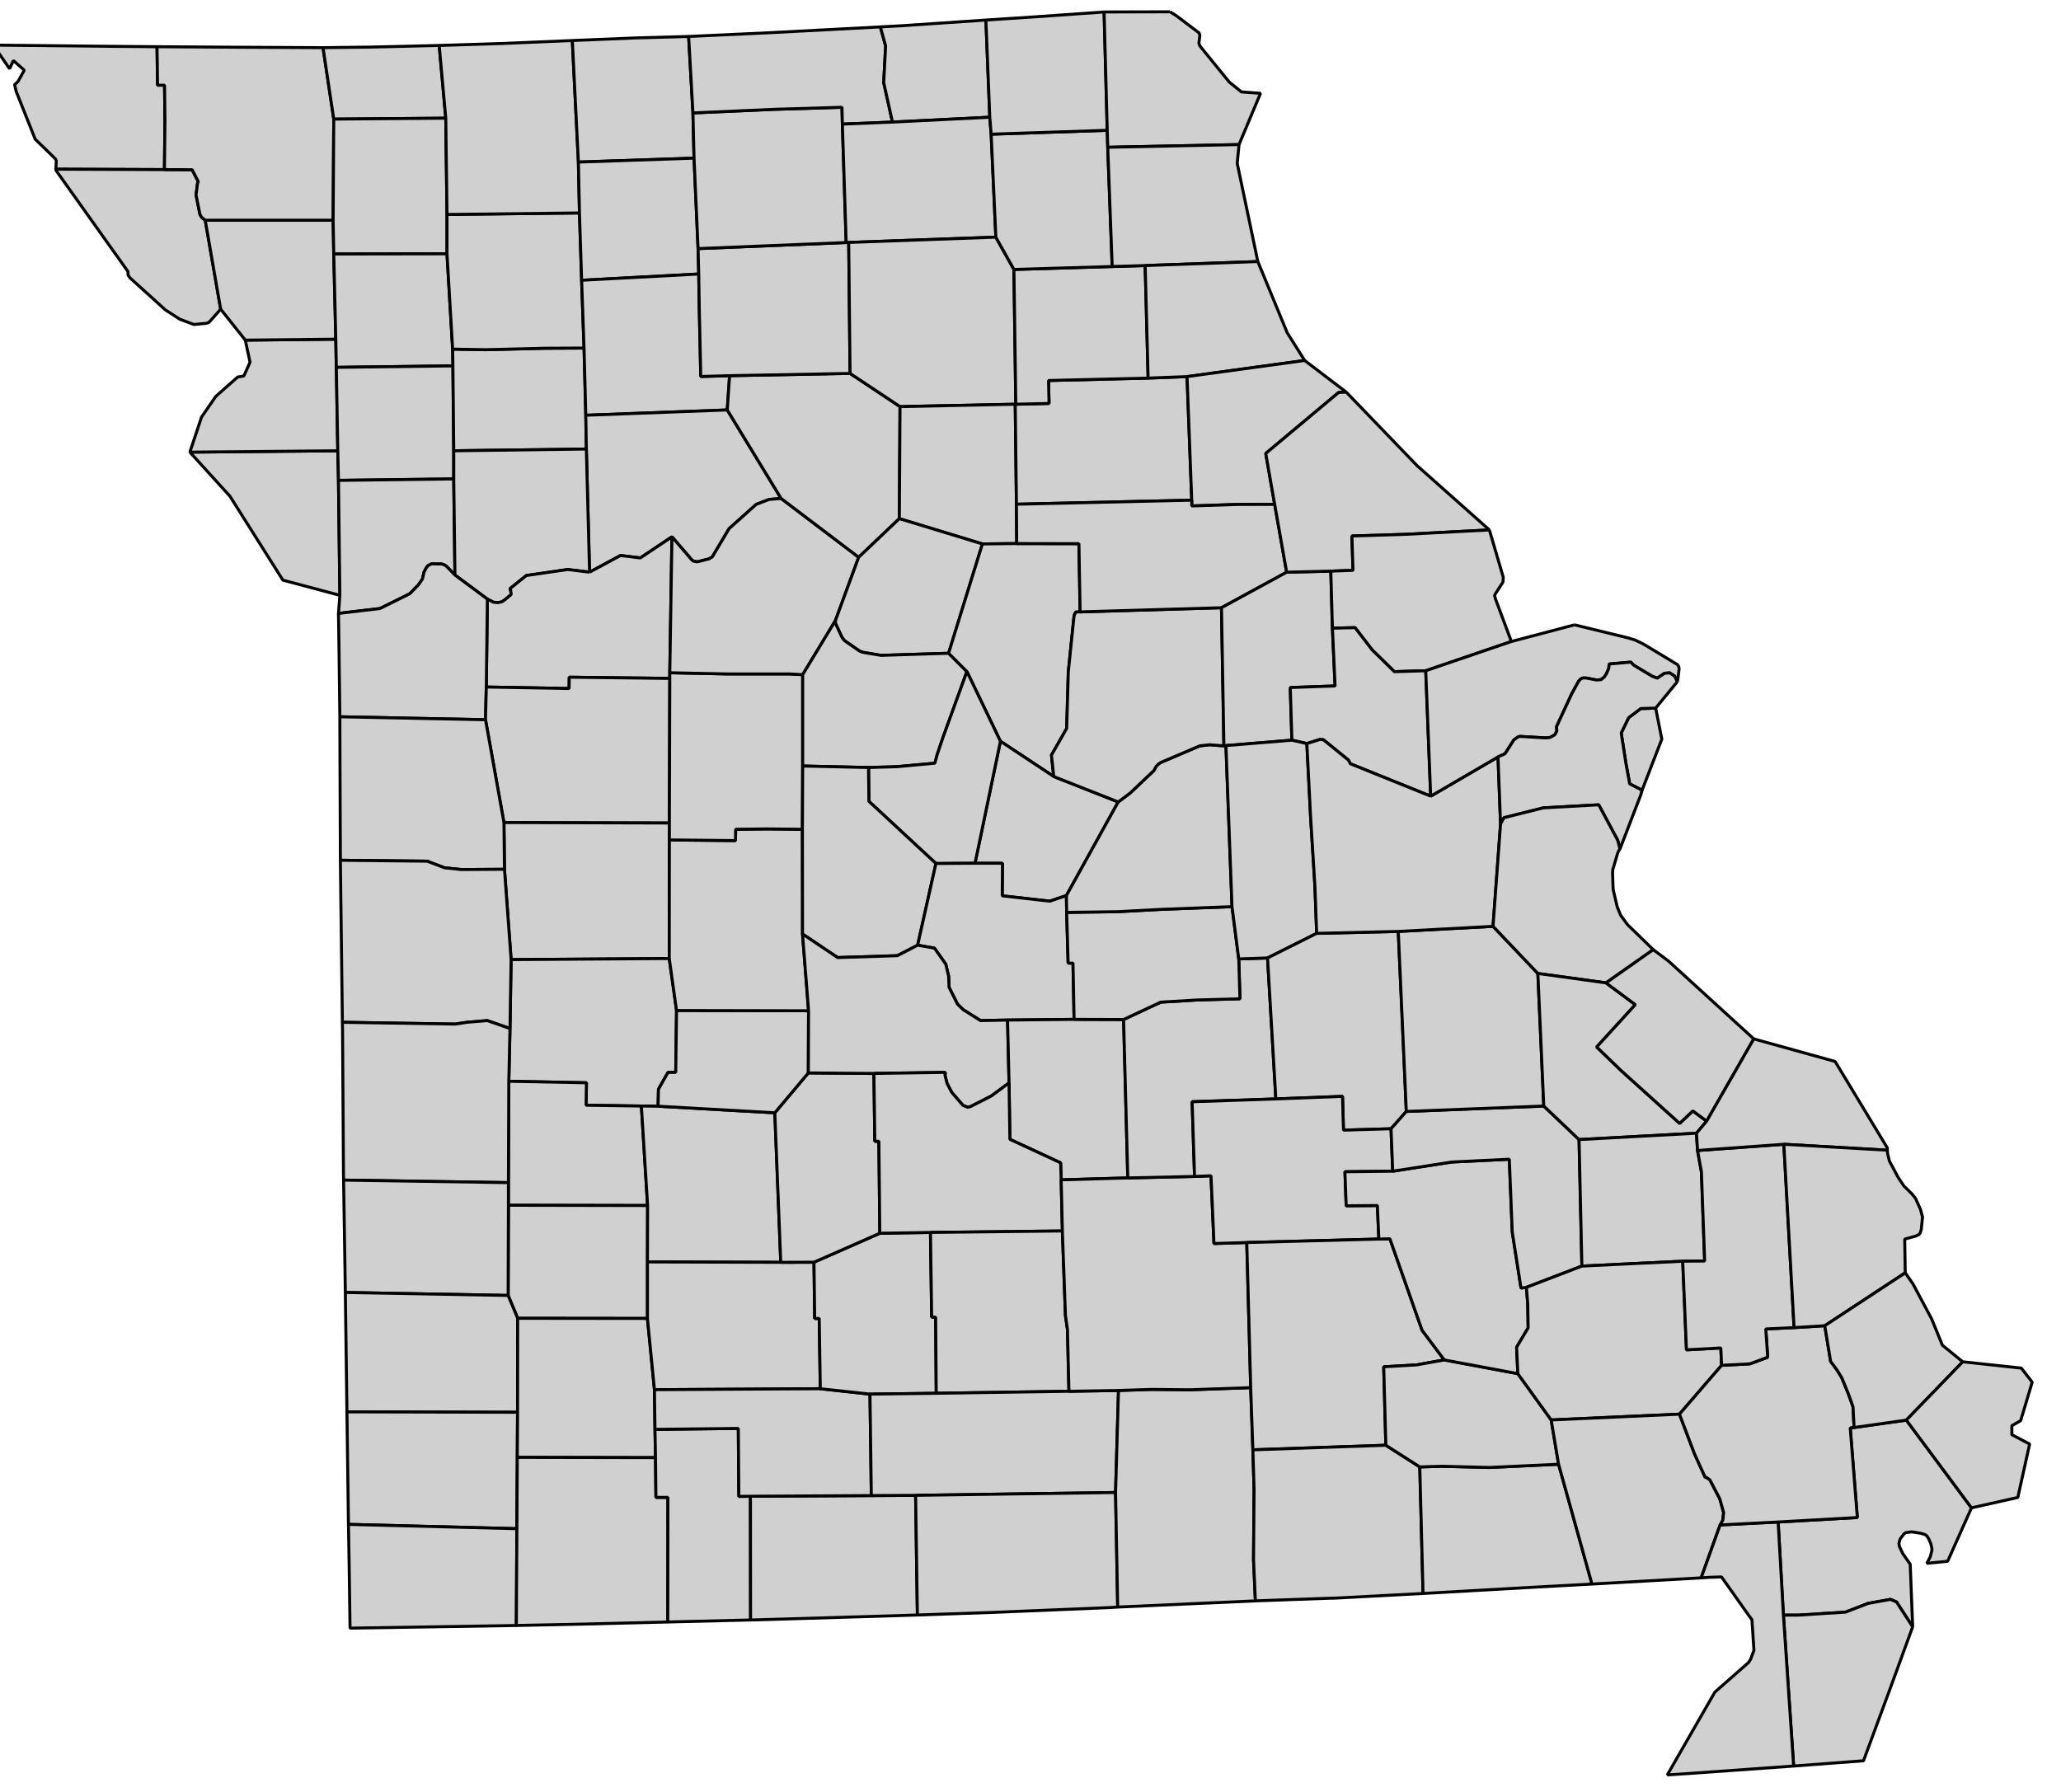 <svg version="1.1" baseProfile="full" xmlns="http://www.w3.org/2000/svg" viewBox="0 0 69 60">
  <style>
    path:hover { stroke:red;stroke-width:1 }
    g {font-size:12px;fill:#d0d0d0;fill-rule:nonzero;stroke:#000000;stroke-opacity:1;stroke-width:0.1;stroke-miterlimit:4;stroke-dasharray:none;stroke-linecap:butt;marker-start:none;stroke-linejoin:bevel;}
  </style>
  <g transform="translate(-296 -140)">
    <path d="M 358.073,187.798 L 359.822,187.55 L 362.003,190.488 L 361.205,192.277 L 360.507,192.346 L 360.608,192.156 L 360.624,192.124 L 360.637,192.075 L 360.669,191.948 L 360.678,191.913 L 360.678,191.858 L 360.674,191.836 L 360.674,191.831 L 360.642,191.691 L 360.579,191.542 L 360.573,191.529 L 360.507,191.426 L 360.493,191.417 L 360.471,191.399 L 360.444,191.381 L 360.286,191.336 L 359.998,191.291 L 359.809,191.317 L 359.745,191.357 L 359.627,191.515 L 359.61,191.538 L 359.597,191.587 L 359.583,191.646 L 359.573,191.691 L 359.583,191.732 L 359.593,191.786 L 359.597,191.795 L 359.709,192.034 L 359.723,192.048 L 359.952,192.376 L 360.034,194.472 L 359.493,193.639 L 359.289,193.553 L 358.542,193.688 L 357.784,193.98 L 356.203,194.08 L 355.707,194.08 L 355.53,190.962 L 358.181,190.812 L 357.943,187.807 L 358.073,187.798" id="29143">
      <title>New Madrid, MO</title>
    </path>
    <path d="M 360.034,194.472 L 359.298,196.491 L 358.388,198.957 L 356.049,199.133 L 355.707,194.08 L 356.203,194.08 L 357.784,193.98 L 358.542,193.688 L 359.289,193.553 L 359.493,193.639 L 360.034,194.472" id="29155">
      <title>Pemiscot, MO</title>
    </path>
    <path d="M 295.776,141.51 L 299.589,141.55 L 301.257,141.564 L 301.275,142.852 L 301.509,142.852 L 301.522,144.079 L 301.505,145.679 L 297.872,145.665 L 297.882,145.431 L 297.882,145.413 L 297.885,145.39 L 297.859,145.323 L 297.178,144.66 L 296.543,143.064 L 296.489,142.835 L 296.601,142.731 L 296.813,142.352 L 296.448,142.028 L 296.321,142.303 L 295.776,141.51" id="29005">
      <title>Atchison, MO</title>
    </path>
    <path d="M 301.505,145.679 L 302.432,145.682 L 302.64,146.084 L 302.614,146.133 L 302.564,146.53 L 302.695,147.181 L 302.753,147.279 L 302.871,147.373 L 303.388,150.352 L 303.05,150.735 L 303.042,150.744 L 302.984,150.798 L 302.911,150.825 L 302.536,150.861 L 302.491,150.865 L 302.455,150.852 L 302.266,150.78 L 302.023,150.69 L 301.541,150.38 L 300.351,149.303 L 300.288,149.212 L 300.283,149.091 L 297.872,145.701 L 297.872,145.665 L 301.505,145.679" id="29087">
      <title>Holt, MO</title>
    </path>
    <path d="M 302.357,155.139 L 307.309,155.094 L 307.332,156.085 L 307.378,159.934 L 305.471,159.425 L 303.695,156.611 L 302.357,155.139" id="29165">
      <title>Platte, MO</title>
    </path>
    <path d="M 307.242,151.357 L 307.26,152.3 L 307.309,155.094 L 302.357,155.139 L 302.748,153.963 L 302.865,153.796 L 303.204,153.301 L 303.244,153.255 L 303.956,152.625 L 304.164,152.589 L 304.371,152.128 L 304.294,151.772 L 304.213,151.389 L 307.242,151.357" id="29021">
      <title>Buchanan, MO</title>
    </path>
    <path d="M 307.153,147.373 L 307.174,148.505 L 307.242,151.357 L 304.213,151.389 L 303.388,150.352 L 302.871,147.373 L 307.153,147.373" id="29003">
      <title>Andrew, MO</title>
    </path>
    <path d="M 304.06,141.582 L 306.815,141.596 L 307.174,143.988 L 307.153,147.373 L 302.871,147.373 L 302.753,147.279 L 302.695,147.181 L 302.564,146.53 L 302.614,146.133 L 302.64,146.084 L 302.432,145.682 L 301.505,145.679 L 301.522,144.079 L 301.509,142.852 L 301.275,142.852 L 301.257,141.564 L 304.06,141.582" id="29147">
      <title>Nodaway, MO</title>
    </path>
    <path d="M 308.378,141.577 L 310.704,141.522 L 310.924,143.957 L 307.174,143.988 L 306.815,141.596 L 308.378,141.577" id="29227">
      <title>Worth, NO</title>
    </path>
    <path d="M 307.174,143.988 L 310.924,143.957 L 310.965,147.181 L 310.965,148.499 L 307.174,148.505 L 307.153,147.373 L 307.174,143.988" id="29075">
      <title>Gentry, MO</title>
    </path>
    <path d="M 310.965,148.499 L 311.154,151.69 L 311.163,152.251 L 307.26,152.3 L 307.242,151.357 L 307.174,148.505 L 310.965,148.499" id="29063">
      <title>DeKalb, MO</title>
    </path>
    <path d="M 311.163,152.251 L 311.191,155.094 L 311.191,156.036 L 307.332,156.085 L 307.309,155.094 L 307.26,152.3 L 311.163,152.251" id="29049">
      <title>Clinton, MO</title>
    </path>
    <path d="M 307.332,156.085 L 311.191,156.036 L 311.231,159.254 L 310.942,158.957 L 310.888,158.921 L 310.789,158.885 L 310.446,158.88 L 310.33,158.938 L 310.271,159.012 L 310.195,159.159 L 310.145,159.385 L 310.013,159.578 L 309.721,159.88 L 308.72,160.376 L 307.332,160.539 L 307.378,159.934 L 307.332,156.085" id="29047">
      <title>Clay, MO</title>
    </path>
    <path d="M 311.154,151.69 L 312.263,151.709 L 314.263,151.66 L 315.553,151.654 L 315.612,153.904 L 315.63,155.035 L 311.191,155.094 L 311.163,152.251 L 311.154,151.69" id="29025">
      <title>Caldwell, MO</title>
    </path>
    <path d="M 315.4,147.13 L 315.472,149.384 L 315.553,151.654 L 314.263,151.66 L 312.263,151.709 L 311.154,151.69 L 310.965,148.499 L 310.965,147.181 L 315.4,147.13" id="29061">
      <title>Daviess, MO</title>
    </path>
    <path d="M 315.161,141.357 L 315.364,145.427 L 315.4,147.13 L 310.965,147.181 L 310.924,143.957 L 310.704,141.522 L 312.813,141.456 L 315.161,141.357" id="29081">
      <title>Harrison, MO</title>
    </path>
    <path d="M 317.275,141.27 L 319.055,141.221 L 319.199,143.781 L 319.236,145.296 L 315.364,145.427 L 315.161,141.357 L 317.275,141.27" id="29129">
      <title>Mercer, MO</title>
    </path>
    <path d="M 319.236,145.296 L 319.371,148.324 L 319.393,149.175 L 315.472,149.384 L 315.4,147.13 L 315.364,145.427 L 319.236,145.296" id="29079">
      <title>Grundy, MO</title>
    </path>
    <path d="M 319.393,149.175 L 319.411,150.316 L 319.461,152.606 L 320.426,152.579 L 320.348,153.727 L 315.612,153.904 L 315.553,151.654 L 315.472,149.384 L 319.393,149.175" id="29117">
      <title>Livingston, MO</title>
    </path>
    <path d="M 315.612,153.904 L 320.348,153.727 L 322.151,156.69 L 321.741,156.725 L 321.319,156.888 L 320.411,157.699 L 319.848,158.646 L 319.74,158.713 L 319.344,158.812 L 319.209,158.789 L 319.146,158.731 L 318.496,157.974 L 317.437,158.682 L 316.774,158.6 L 315.738,159.159 L 315.63,155.035 L 315.612,153.904" id="29033">
      <title>Carroll, MO</title>
    </path>
    <path d="M 315.63,155.035 L 315.738,159.159 L 315.008,159.069 L 313.619,159.271 L 313.07,159.714 L 313.096,159.763 L 313.115,159.903 L 312.903,160.084 L 312.795,160.155 L 312.66,160.178 L 312.52,160.164 L 312.317,160.06 L 311.231,159.254 L 311.191,156.036 L 311.191,155.094 L 315.63,155.035" id="29177">
      <title>Ray, MO</title>
    </path>
    <path d="M 315.738,159.159 L 316.774,158.6 L 317.437,158.682 L 318.496,157.974 L 318.424,162.526 L 318.424,162.716 L 315.058,162.675 L 315.052,163.054 L 312.281,163.004 L 312.317,160.06 L 312.52,160.164 L 312.66,160.178 L 312.795,160.155 L 312.903,160.084 L 313.115,159.903 L 313.096,159.763 L 313.07,159.714 L 313.619,159.271 L 315.008,159.069 L 315.738,159.159" id="29107">
      <title>Lafayette, MO</title>
    </path>
    <path d="M 312.317,160.06 L 312.281,163.004 L 312.254,164.099 L 307.378,164 L 307.346,161.44 L 307.332,160.539 L 308.72,160.376 L 309.721,159.88 L 310.013,159.578 L 310.145,159.385 L 310.195,159.159 L 310.271,159.012 L 310.33,158.938 L 310.446,158.88 L 310.789,158.885 L 310.888,158.921 L 310.942,158.957 L 311.231,159.254 L 312.317,160.06" id="29095">
      <title>Jackson, MO</title>
    </path>
    <path d="M 318.424,162.716 L 318.41,167.557 L 312.871,167.542 L 312.254,164.099 L 312.281,163.004 L 315.052,163.054 L 315.058,162.675 L 318.424,162.716" id="29101">
      <title>Johnson, MO</title>
    </path>
    <path d="M 318.41,167.557 L 318.41,168.124 L 318.406,172.095 L 313.111,172.131 L 312.889,169.106 L 312.871,167.542 L 318.41,167.557" id="29083">
      <title>Henry, MO</title>
    </path>
    <path d="M 307.378,164 L 312.254,164.099 L 312.871,167.542 L 312.889,169.106 L 311.446,169.115 L 310.883,169.057 L 310.302,168.836 L 307.396,168.805 L 307.382,165.415 L 307.378,164" id="29037">
      <title>Cass, MO</title>
    </path>
    <path d="M 313.111,172.131 L 318.406,172.095 L 318.65,173.835 L 318.623,175.907 L 318.365,175.907 L 318.045,176.471 L 318.032,177.04 L 317.473,177.034 L 315.621,177.007 L 315.634,176.255 L 313.034,176.205 L 313.074,174.438 L 313.111,172.131" id="29185">
      <title>St. Clair, MO</title>
    </path>
    <path d="M 307.396,168.805 L 310.302,168.836 L 310.883,169.057 L 311.446,169.115 L 312.889,169.106 L 313.111,172.131 L 313.074,174.438 L 312.313,174.173 L 311.637,174.23 L 311.236,174.29 L 307.463,174.23 L 307.409,169.959 L 307.396,168.805" id="29013">
      <title>Bates, MO</title>
    </path>
    <path d="M 313.034,176.205 L 315.634,176.255 L 315.621,177.007 L 317.473,177.034 L 317.681,180.365 L 313.021,180.356 L 313.021,179.599 L 313.034,176.205" id="29039">
      <title>Cedar, MO</title>
    </path>
    <path d="M 313.074,174.438 L 313.034,176.205 L 313.021,179.599 L 307.503,179.514 L 307.499,179.261 L 307.468,174.533 L 307.463,174.23 L 311.236,174.29 L 311.637,174.23 L 312.313,174.173 L 313.074,174.438" id="29217">
      <title>Vernon, MO</title>
    </path>
    <path d="M 313.021,180.356 L 317.681,180.365 L 317.676,182.254 L 317.676,184.146 L 313.331,184.141 L 313.012,183.376 L 313.021,180.356" id="29057">
      <title>Dade, MO</title>
    </path>
    <path d="M 313.021,179.599 L 313.021,180.356 L 313.012,183.376 L 307.562,183.276 L 307.503,179.514 L 313.021,179.599" id="29011">
      <title>Barton, MO</title>
    </path>
    <path d="M 313.012,183.376 L 313.331,184.141 L 313.327,187.288 L 307.615,187.274 L 307.566,183.614 L 307.562,183.276 L 313.012,183.376" id="29097">
      <title>Jasper, MO</title>
    </path>
    <path d="M 307.615,187.274 L 313.327,187.288 L 313.304,191.186 L 307.666,191.042 L 307.615,187.274" id="29145">
      <title>Newton, MO</title>
    </path>
    <path d="M 313.304,191.186 L 313.286,194.427 L 307.719,194.516 L 307.688,192.327 L 307.666,191.042 L 313.304,191.186" id="29119">
      <title>McDonald, MO</title>
    </path>
    <path d="M 317.676,184.146 L 317.91,186.531 L 317.928,187.86 L 317.946,188.807 L 313.318,188.798 L 313.327,187.288 L 313.331,184.141 L 317.676,184.146" id="29109">
      <title>Lawrence, MO</title>
    </path>
    <path d="M 313.318,188.798 L 317.946,188.807 L 317.96,190.137 L 318.361,190.137 L 318.357,194.31 L 315.454,194.382 L 313.286,194.427 L 313.318,188.798" id="29009">
      <title>Barry, MO</title>
    </path>
    <path d="M 318.032,177.04 L 321.94,177.26 L 322.139,182.267 L 317.676,182.254 L 317.681,180.365 L 317.473,177.034 L 318.032,177.04" id="29167">
      <title>Polk, MO</title>
    </path>
    <path d="M 317.928,187.86 L 320.718,187.829 L 320.736,190.104 L 321.124,190.1 L 321.128,194.242 L 318.357,194.31 L 318.361,190.137 L 317.96,190.137 L 317.946,188.807 L 317.928,187.86" id="29209">
      <title>Stone, MO</title>
    </path>
    <path d="M 322.139,182.267 L 323.251,182.263 L 323.275,184.146 L 323.427,184.146 L 323.463,186.499 L 317.91,186.531 L 317.676,184.146 L 317.676,182.254 L 322.139,182.267" id="29077">
      <title>Greene, MO</title>
    </path>
    <path d="M 325.171,190.077 L 326.654,190.069 L 326.713,194.076 L 325.869,194.103 L 321.327,194.238 L 321.128,194.242 L 321.124,190.1 L 325.171,190.077" id="29213">
      <title>Taney, MO</title>
    </path>
    <path d="M 323.463,186.499 L 325.126,186.68 L 325.171,190.077 L 321.124,190.1 L 320.736,190.104 L 320.718,187.829 L 317.928,187.86 L 317.91,186.531 L 323.463,186.499" id="29043">
      <title>Christian, MO</title>
    </path>
    <path d="M 325.455,181.294 L 327.151,181.266 L 327.191,184.101 L 327.325,184.101 L 327.344,186.652 L 325.126,186.68 L 323.463,186.499 L 323.427,184.146 L 323.275,184.146 L 323.251,182.263 L 325.455,181.294" id="29225">
      <title>Webster, MO</title>
    </path>
    <path d="M 323.062,175.925 L 325.257,175.943 L 325.288,178.216 L 325.424,178.211 L 325.455,181.294 L 323.251,182.263 L 322.139,182.267 L 321.94,177.26 L 323.062,175.925" id="29059">
      <title>Dallas, MO</title>
    </path>
    <path d="M 318.65,173.835 L 323.07,173.844 L 323.062,175.925 L 321.94,177.26 L 318.032,177.04 L 318.045,176.471 L 318.365,175.907 L 318.623,175.907 L 318.65,173.835" id="29085">
      <title>Hickory, MO</title>
    </path>
    <path d="M 318.41,168.124 L 320.623,168.146 L 320.628,167.767 L 321.678,167.755 L 322.864,167.767 L 322.868,171.274 L 323.07,173.844 L 318.65,173.835 L 318.406,172.095 L 318.41,168.124" id="29015">
      <title>Benton, MO</title>
    </path>
    <path d="M 318.424,162.526 L 320.366,162.566 L 322.422,162.566 L 322.873,162.59 L 322.873,165.649 L 322.864,167.767 L 321.678,167.755 L 320.628,167.767 L 320.623,168.146 L 318.41,168.124 L 318.41,167.557 L 318.424,162.716 L 318.424,162.526" id="29159">
      <title>Pettis, MO</title>
    </path>
    <path d="M 322.151,156.69 L 324.748,158.659 L 323.968,160.781 L 322.873,162.59 L 322.422,162.566 L 320.366,162.566 L 318.424,162.526 L 318.496,157.974 L 319.146,158.731 L 319.209,158.789 L 319.344,158.812 L 319.74,158.713 L 319.848,158.646 L 320.411,157.699 L 321.319,156.888 L 321.741,156.725 L 322.151,156.69" id="29195">
      <title>Saline, MO</title>
    </path>
    <path d="M 324.459,152.503 L 326.132,153.615 L 326.109,157.366 L 324.748,158.659 L 322.151,156.69 L 320.348,153.727 L 320.426,152.579 L 324.459,152.503" id="29041">
      <title>Chariton, MO</title>
    </path>
    <path d="M 324.329,148.121 L 324.414,148.118 L 324.459,152.503 L 320.426,152.579 L 319.461,152.606 L 319.411,150.316 L 319.393,149.175 L 319.371,148.324 L 324.329,148.121" id="29115">
      <title>Linn, MO</title>
    </path>
    <path d="M 319.199,143.781 L 321.936,143.66 L 324.189,143.592 L 324.202,144.155 L 324.329,148.121 L 319.371,148.324 L 319.236,145.296 L 319.199,143.781" id="29211">
      <title>Sullivan, MO</title>
    </path>
    <path d="M 325.473,140.901 L 325.65,141.537 L 325.586,142.767 L 325.879,144.088 L 324.202,144.155 L 324.189,143.592 L 321.936,143.66 L 319.199,143.781 L 319.055,141.221 L 321.75,141.096 L 325.473,140.901" id="29171">
      <title>Putnam, MO</title>
    </path>
    <path d="M 329.007,140.671 L 329.137,143.925 L 325.879,144.088 L 325.586,142.767 L 325.65,141.537 L 325.473,140.901 L 326.217,140.86 L 329.007,140.671" id="29197">
      <title>Schuyler, MO</title>
    </path>
    <path d="M 329.137,143.925 L 329.183,144.493 L 329.34,147.941 L 324.414,148.118 L 324.329,148.121 L 324.202,144.155 L 325.879,144.088 L 329.137,143.925" id="29001">
      <title>Adair, MO</title>
    </path>
    <path d="M 329.34,147.941 L 329.945,149.022 L 330.008,153.535 L 329.989,153.535 L 326.132,153.615 L 324.459,152.503 L 324.414,148.118 L 329.34,147.941" id="29121">
      <title>Macon, MO</title>
    </path>
    <path d="M 329.989,153.535 L 330.029,156.883 L 330.038,158.2 L 328.89,158.213 L 326.109,157.366 L 326.132,153.615 L 329.989,153.535" id="29175">
      <title>Randolph, MO</title>
    </path>
    <path d="M 326.109,157.366 L 328.89,158.213 L 327.758,161.873 L 325.496,161.944 L 324.878,161.841 L 324.771,161.796 L 324.27,161.449 L 324.189,161.341 L 323.968,160.868 L 323.968,160.781 L 324.748,158.659 L 326.109,157.366" id="29089">
      <title>Howard, MO</title>
    </path>
    <path d="M 323.968,160.781 L 323.968,160.868 L 324.189,161.341 L 324.27,161.449 L 324.771,161.796 L 324.878,161.841 L 325.496,161.944 L 327.758,161.873 L 328.371,162.486 L 327.57,164.694 L 327.375,165.271 L 327.299,165.555 L 326.024,165.672 L 325.077,165.699 L 322.873,165.649 L 322.873,162.59 L 323.968,160.781" id="29053">
      <title>Cooper, MO</title>
    </path>
    <path d="M 330.038,158.2 L 332.121,158.204 L 332.161,160.488 L 332.013,160.494 L 331.959,160.615 L 331.766,162.495 L 331.711,164.392 L 331.202,165.284 L 331.278,166.001 L 329.493,164.82 L 328.371,162.486 L 327.758,161.873 L 328.89,158.213 L 330.038,158.2" id="29019">
      <title>Boone, MO</title>
    </path>
    <path d="M 329.493,164.82 L 331.278,166.001 L 333.437,166.852 L 331.702,169.986 L 331.143,170.175 L 329.553,169.995 L 329.562,168.904 L 328.642,168.904 L 329.493,164.82" id="29051">
      <title>Cole, MO</title>
    </path>
    <path d="M 328.371,162.486 L 329.493,164.82 L 328.642,168.904 L 327.334,168.913 L 325.09,166.831 L 325.077,165.699 L 326.024,165.672 L 327.299,165.555 L 327.375,165.271 L 327.57,164.694 L 328.371,162.486" id="29135">
      <title>Moniteau, MO</title>
    </path>
    <path d="M 322.873,165.649 L 325.077,165.699 L 325.09,166.831 L 327.334,168.913 L 326.722,171.648 L 326.041,172 L 324.044,172.063 L 322.868,171.274 L 322.864,167.767 L 322.873,165.649" id="29141">
      <title>Morgan, MO</title>
    </path>
    <path d="M 328.642,168.904 L 329.562,168.904 L 329.553,169.995 L 331.143,170.175 L 331.702,169.986 L 331.711,170.55 L 331.76,172.248 L 331.923,172.248 L 331.959,174.132 L 329.732,174.155 L 328.827,174.173 L 328.245,173.807 L 328.056,173.622 L 327.773,173.058 L 327.758,172.684 L 327.663,172.284 L 327.284,171.747 L 326.722,171.648 L 327.334,168.913 L 328.642,168.904" id="29131">
      <title>Miller, MO</title>
    </path>
    <path d="M 326.722,171.648 L 327.284,171.747 L 327.663,172.284 L 327.758,172.684 L 327.773,173.058 L 328.056,173.622 L 328.245,173.807 L 328.827,174.173 L 329.732,174.155 L 329.782,176.259 L 329.192,176.696 L 328.492,177.052 L 328.399,177.075 L 328.24,177.013 L 327.862,176.575 L 327.704,176.273 L 327.632,175.979 L 327.651,175.952 L 327.637,175.907 L 325.257,175.943 L 323.062,175.925 L 323.07,173.844 L 322.868,171.274 L 324.044,172.063 L 326.041,172 L 326.722,171.648" id="29029">
      <title>Camden, MO</title>
    </path>
    <path d="M 331.959,174.132 L 333.617,174.137 L 333.757,179.441 L 331.527,179.505 L 331.508,178.936 L 329.81,178.148 L 329.782,176.259 L 329.732,174.155 L 331.959,174.132" id="29169">
      <title>Pulaski, MO</title>
    </path>
    <path d="M 325.257,175.943 L 327.637,175.907 L 327.651,175.952 L 327.632,175.979 L 327.704,176.273 L 327.862,176.575 L 328.24,177.013 L 328.399,177.075 L 328.492,177.052 L 329.192,176.696 L 329.782,176.259 L 329.81,178.148 L 331.508,178.936 L 331.527,179.505 L 331.567,181.217 L 327.151,181.266 L 325.455,181.294 L 325.424,178.211 L 325.288,178.216 L 325.257,175.943" id="29105">
      <title>Laclede, MO</title>
    </path>
    <path d="M 327.151,181.266 L 331.567,181.217 L 331.67,184.048 L 331.738,184.521 L 331.787,186.585 L 327.344,186.652 L 327.325,184.101 L 327.191,184.101 L 327.151,181.266" id="29229">
      <title>Wright, MO</title>
    </path>
    <path d="M 333.446,186.558 L 333.348,189.974 L 326.654,190.069 L 325.171,190.077 L 325.126,186.68 L 327.344,186.652 L 331.787,186.585 L 333.446,186.558" id="29067">
      <title>Douglas, MO</title>
    </path>
    <path d="M 326.654,190.069 L 333.348,189.974 L 333.419,193.81 L 333.112,193.829 L 329.214,193.99 L 326.713,194.076 L 326.654,190.069" id="29153">
      <title>Ozark, MO</title>
    </path>
    <path d="M 337.872,186.463 L 337.945,188.545 L 337.985,189.857 L 337.967,192.228 L 338.029,193.603 L 333.419,193.81 L 333.348,189.974 L 333.446,186.558 L 334.551,186.522 L 335.821,186.535 L 337.872,186.463" id="29091">
      <title>Howell, MO</title>
    </path>
    <path d="M 333.757,179.441 L 335.992,179.391 L 336.543,179.369 L 336.643,181.637 L 337.741,181.604 L 337.872,186.463 L 335.821,186.535 L 334.551,186.522 L 333.446,186.558 L 331.787,186.585 L 331.738,184.521 L 331.67,184.048 L 331.567,181.217 L 331.527,179.505 L 333.757,179.441" id="29215">
      <title>Texas, MO</title>
    </path>
    <path d="M 337.472,172.108 L 338.436,172.076 L 338.714,176.796 L 335.911,176.89 L 335.992,179.391 L 333.757,179.441 L 333.617,174.137 L 334.433,173.754 L 334.861,173.555 L 336.073,173.483 L 337.512,173.442 L 337.472,172.108" id="29161">
      <title>Phelps, MO</title>
    </path>
    <path d="M 337.246,170.358 L 337.472,172.108 L 337.512,173.442 L 336.073,173.483 L 334.861,173.555 L 334.433,173.754 L 333.617,174.137 L 331.959,174.132 L 331.923,172.248 L 331.76,172.248 L 331.711,170.55 L 333.433,170.526 L 334.843,170.45 L 337.246,170.358" id="29125">
      <title>Maries, MO</title>
    </path>
    <path d="M 336.975,164.974 L 337.043,164.965 L 337.246,170.358 L 334.843,170.45 L 333.433,170.526 L 331.711,170.55 L 331.702,169.986 L 333.437,166.852 L 333.834,166.556 L 334.632,165.799 L 334.704,165.667 L 334.777,165.586 L 334.866,165.528 L 336.164,164.974 L 336.489,164.937 L 336.975,164.974" id="29151">
      <title>Osage, MO</title>
    </path>
    <path d="M 332.161,160.488 L 336.894,160.349 L 336.975,164.974 L 336.489,164.937 L 336.164,164.974 L 334.866,165.528 L 334.777,165.586 L 334.704,165.667 L 334.632,165.799 L 333.834,166.556 L 333.437,166.852 L 331.278,166.001 L 331.202,165.284 L 331.711,164.392 L 331.766,162.495 L 331.959,160.615 L 332.013,160.494 L 332.161,160.488" id="29027">
      <title>Callaway, MO</title>
    </path>
    <path d="M 335.741,152.61 L 335.898,156.748 L 330.029,156.883 L 329.989,153.535 L 330.008,153.535 L 331.121,153.508 L 331.103,152.741 L 334.438,152.66 L 335.741,152.61" id="29137">
      <title>Monroe, MO</title>
    </path>
    <path d="M 333.235,148.924 L 334.339,148.892 L 334.438,152.66 L 331.103,152.741 L 331.121,153.508 L 330.008,153.535 L 329.945,149.022 L 333.235,148.924" id="29205">
      <title>Shelby, MO</title>
    </path>
    <path d="M 329.183,144.493 L 333.069,144.363 L 333.086,144.931 L 333.235,148.924 L 329.945,149.022 L 329.34,147.941 L 329.183,144.493" id="29103">
      <title>Knox, MO</title>
    </path>
    <path d="M 332.964,140.401 L 333.069,144.363 L 329.183,144.493 L 329.137,143.925 L 329.007,140.671 L 330.665,140.563 L 332.964,140.401" id="29199">
      <title>Scotland, MO</title>
    </path>
    <path d="M 335.172,140.395 L 335.375,140.522 L 336.146,141.104 L 336.169,141.189 L 336.137,141.451 L 336.173,141.541 L 337.155,142.749 L 337.562,143.078 L 338.201,143.124 L 337.481,144.841 L 333.086,144.931 L 333.069,144.363 L 332.964,140.401 L 335.172,140.395" id="29045">
      <title>Clark, MO</title>
    </path>
    <path d="M 337.481,144.841 L 337.421,145.472 L 338.111,148.758 L 334.339,148.892 L 333.235,148.924 L 333.086,144.931 L 337.481,144.841" id="29111">
      <title>Lewis, MO</title>
    </path>
    <path d="M 338.111,148.758 L 339.094,151.141 L 339.679,152.07 L 335.741,152.61 L 334.438,152.66 L 334.339,148.892 L 338.111,148.758" id="29127">
      <title>Marion, MO</title>
    </path>
    <path d="M 335.741,152.61 L 339.679,152.07 L 341.069,153.128 L 340.816,153.142 L 338.376,155.183 L 338.675,156.888 L 337.367,156.892 L 335.898,156.941 L 335.898,156.748 L 335.741,152.61" id="29173">
      <title>Ralls, MO</title>
    </path>
    <path d="M 330.029,156.883 L 335.898,156.748 L 335.898,156.941 L 337.367,156.892 L 338.675,156.888 L 339.076,159.159 L 336.894,160.349 L 332.161,160.488 L 332.121,158.204 L 330.038,158.2 L 330.029,156.883" id="29007">
      <title>Audrain, MO</title>
    </path>
    <path d="M 340.554,159.124 L 340.608,161.034 L 340.697,162.968 L 339.197,163.021 L 339.251,164.784 L 337.043,164.965 L 336.975,164.974 L 336.894,160.349 L 339.076,159.159 L 340.554,159.124" id="29139">
      <title>Montgomery, MO</title>
    </path>
    <path d="M 341.069,153.128 L 343.444,155.594 L 345.863,157.744 L 343.042,157.892 L 341.261,157.947 L 341.297,159.097 L 340.554,159.124 L 339.076,159.159 L 338.675,156.888 L 338.376,155.183 L 340.816,153.142 L 341.069,153.128" id="29163">
      <title>Pike, MO</title>
    </path>
    <path d="M 345.863,157.744 L 346.327,159.326 L 346.319,159.488 L 346.048,159.907 L 346.038,159.948 L 346.063,160.038 L 346.063,160.043 L 346.599,161.48 L 343.732,162.459 L 342.682,162.49 L 341.933,161.755 L 341.365,161.016 L 340.608,161.034 L 340.554,159.124 L 341.297,159.097 L 341.261,157.947 L 343.042,157.892 L 345.863,157.744" id="29113">
      <title>Lincoln, MO</title>
    </path>
    <path d="M 340.608,161.034 L 341.365,161.016 L 341.933,161.755 L 342.682,162.49 L 343.732,162.459 L 343.898,166.659 L 341.207,165.573 L 341.144,165.451 L 340.306,164.77 L 340.194,164.758 L 339.752,164.897 L 339.251,164.784 L 339.197,163.021 L 340.697,162.968 L 340.608,161.034" id="29219">
      <title>Warren, MO</title>
    </path>
    <path d="M 339.752,164.897 L 339.878,167.361 L 340.022,169.67 L 340.081,171.252 L 338.436,172.076 L 337.472,172.108 L 337.246,170.358 L 337.043,164.965 L 339.251,164.784 L 339.752,164.897" id="29073">
      <title>Gasconage, MO</title>
    </path>
    <path d="M 340.081,171.252 L 342.813,171.188 L 343.082,177.215 L 342.57,177.795 L 340.978,177.841 L 340.946,176.71 L 338.714,176.796 L 338.436,172.076 L 340.081,171.252" id="29055">
      <title>Crawford, MO</title>
    </path>
    <path d="M 342.57,177.795 L 342.627,179.216 L 341.027,179.234 L 341.069,180.374 L 342.113,180.365 L 342.162,181.488 L 337.741,181.604 L 336.643,181.637 L 336.543,179.369 L 335.992,179.391 L 335.911,176.89 L 338.714,176.796 L 340.946,176.71 L 340.978,177.841 L 342.57,177.795" id="29065">
      <title>Dent, MO</title>
    </path>
    <path d="M 337.741,181.604 L 342.162,181.488 L 342.533,181.479 L 343.61,184.543 L 344.354,185.535 L 343.42,185.702 L 342.325,185.765 L 342.397,188.392 L 337.945,188.545 L 337.872,186.463 L 337.741,181.604" id="29203">
      <title>Shannon, MO</title>
    </path>
    <path d="M 337.945,188.545 L 342.397,188.392 L 343.533,189.118 L 343.642,193.355 L 340.757,193.508 L 340.316,193.521 L 338.029,193.603 L 337.967,192.228 L 337.985,189.857 L 337.945,188.545" id="29149">
      <title>Oregon, MO</title>
    </path>
    <path d="M 343.533,189.118 L 344.273,189.096 L 345.867,189.136 L 348.18,189.028 L 349.298,193.04 L 347.156,193.156 L 343.642,193.355 L 343.533,189.118" id="29181">
      <title>Ripley, MO</title>
    </path>
    <path d="M 344.354,185.535 L 346.815,185.995 L 347.932,187.545 L 348.18,189.028 L 345.867,189.136 L 344.273,189.096 L 343.533,189.118 L 342.397,188.392 L 342.325,185.765 L 343.42,185.702 L 344.354,185.535" id="29035">
      <title>Carter, MO</title>
    </path>
    <path d="M 342.627,179.216 L 344.598,178.909 L 346.53,178.815 L 346.629,181.254 L 346.922,183.128 L 347.103,183.105 L 347.148,183.674 L 347.161,184.462 L 346.774,185.111 L 346.815,185.995 L 344.354,185.535 L 343.61,184.543 L 342.533,181.479 L 342.162,181.488 L 342.113,180.365 L 341.069,180.374 L 341.027,179.234 L 342.627,179.216" id="29179">
      <title>Reynolds, MO</title>
    </path>
    <path d="M 347.684,177.034 L 348.865,178.157 L 348.96,182.393 L 347.103,183.105 L 346.922,183.128 L 346.629,181.254 L 346.53,178.815 L 344.598,178.909 L 342.627,179.216 L 342.57,177.795 L 343.082,177.215 L 347.684,177.034" id="29093">
      <title>Iron, MO</title>
    </path>
    <path d="M 345.985,171.017 L 347.486,172.595 L 347.684,177.034 L 343.082,177.215 L 342.813,171.188 L 345.985,171.017" id="29221">
      <title>Washington, MO</title>
    </path>
    <path d="M 343.898,166.659 L 346.152,165.344 L 346.237,167.587 L 345.985,171.017 L 342.813,171.188 L 340.081,171.252 L 340.022,169.67 L 339.878,167.361 L 339.752,164.897 L 340.194,164.758 L 340.306,164.77 L 341.144,165.451 L 341.207,165.573 L 343.898,166.659" id="29071">
      <title>Franklin, MO</title>
    </path>
    <path d="M 351.43,163.71 L 351.636,164.748 L 350.975,166.46 L 350.56,166.245 L 350.433,165.558 L 350.276,164.545 L 350.524,164.031 L 350.93,163.725 L 351.43,163.71" id="29510">
      <title>St. Louis, MO</title>
    </path>
    <path d="M 348.712,160.922 L 350.487,161.354 L 350.744,161.432 L 350.996,161.553 L 351.186,161.665 L 352.164,162.256 L 352.205,162.328 L 352.214,162.404 L 352.178,162.702 L 352.156,162.824 L 352.061,162.635 L 351.898,162.53 L 351.727,162.544 L 351.484,162.707 L 351.313,162.643 L 350.695,162.273 L 350.596,162.17 L 349.875,162.233 L 349.858,162.387 L 349.78,162.562 L 349.717,162.662 L 349.605,162.756 L 349.456,162.769 L 349.099,162.702 L 348.992,162.702 L 348.919,162.734 L 348.852,162.809 L 348.617,163.238 L 348.112,164.329 L 348.121,164.477 L 348.055,164.603 L 347.892,164.694 L 347.742,164.708 L 346.882,164.657 L 346.81,164.681 L 346.679,164.78 L 346.386,165.239 L 346.152,165.344 L 343.898,166.659 L 343.732,162.459 L 346.599,161.48 L 348.712,160.922" id="29183">
      <title>St. Charles, MO</title>
    </path>
    <path d="M 352.156,162.824 L 351.43,163.71 L 350.93,163.725 L 350.524,164.031 L 350.276,164.545 L 350.433,165.558 L 350.56,166.245 L 350.975,166.46 L 350.93,166.619 L 350.235,168.426 L 350.158,168.133 L 349.523,166.948 L 347.666,167.051 L 346.35,167.38 L 346.237,167.587 L 346.152,165.344 L 346.386,165.239 L 346.679,164.78 L 346.81,164.681 L 346.882,164.657 L 347.742,164.708 L 347.892,164.694 L 348.055,164.603 L 348.121,164.477 L 348.112,164.329 L 348.617,163.238 L 348.852,162.809 L 348.919,162.734 L 348.992,162.702 L 349.099,162.702 L 349.456,162.769 L 349.605,162.756 L 349.717,162.662 L 349.78,162.562 L 349.858,162.387 L 349.875,162.233 L 350.596,162.17 L 350.695,162.273 L 351.313,162.643 L 351.484,162.707 L 351.727,162.544 L 351.898,162.53 L 352.061,162.635 L 352.156,162.824" id="29189">
      <title>St. Louis Co., MO</title>
    </path>
    <path d="M 346.237,167.587 L 346.35,167.38 L 347.666,167.051 L 349.523,166.948 L 350.158,168.133 L 350.235,168.426 L 350.207,168.462 L 350.162,168.552 L 350.015,169.052 L 349.996,169.106 L 349.987,169.237 L 350.006,169.778 L 350.141,170.358 L 350.258,170.647 L 350.443,170.9 L 350.475,170.945 L 350.501,170.973 L 351.349,171.798 L 349.767,172.91 L 347.486,172.595 L 345.985,171.017 L 346.237,167.587" id="29099">
      <title>Jefferson, MO</title>
    </path>
    <path d="M 347.486,172.595 L 349.767,172.91 L 350.749,173.64 L 349.456,175.057 L 350.28,175.853 L 352.233,177.615 L 352.674,177.197 L 353.137,177.54 L 352.796,177.944 L 348.865,178.157 L 347.684,177.034 L 347.486,172.595" id="29187">
      <title>St. Francois, MO</title>
    </path>
    <path d="M 351.861,172.181 L 354.715,174.786 L 353.137,177.54 L 352.674,177.197 L 352.233,177.615 L 350.28,175.853 L 349.456,175.057 L 350.749,173.64 L 349.767,172.91 L 351.349,171.798 L 351.861,172.181" id="29186">
      <title>Sainte Genevieve, MO</title>
    </path>
    <path d="M 352.796,177.944 L 352.832,178.522 L 352.962,179.243 L 353.07,182.223 L 352.336,182.23 L 348.96,182.393 L 348.865,178.157 L 352.796,177.944" id="29123">
      <title>Madison, MO</title>
    </path>
    <path d="M 348.96,182.393 L 352.336,182.23 L 352.461,185.197 L 353.611,185.134 L 353.638,185.716 L 352.227,187.351 L 347.932,187.545 L 346.815,185.995 L 346.774,185.111 L 347.161,184.462 L 347.148,183.674 L 347.103,183.105 L 348.96,182.393" id="29223">
      <title>Wayne, MO</title>
    </path>
    <path d="M 352.227,187.351 L 352.728,188.672 L 353.083,189.456 L 353.152,189.483 L 353.246,189.551 L 353.579,190.19 L 353.706,190.65 L 353.679,190.902 L 353.588,191.06 L 352.953,192.832 L 349.298,193.04 L 348.18,189.028 L 347.932,187.545 L 352.227,187.351" id="29023">
      <title>Butler, MO</title>
    </path>
    <path d="M 355.53,190.962 L 355.707,194.08 L 356.049,199.133 L 352.642,199.376 L 351.819,199.43 L 353.412,196.658 L 354.539,195.667 L 354.611,195.554 L 354.72,195.257 L 354.653,194.233 L 354.553,194.099 L 353.634,192.801 L 353.228,192.814 L 352.953,192.832 L 353.588,191.06 L 355.53,190.962" id="29069">
      <title>Dunklin, MO</title>
    </path>
    <path d="M 356.064,184.453 L 357.091,184.39 L 357.288,185.585 L 357.495,185.863 L 357.658,186.125 L 357.879,186.662 L 358.037,187.103 L 358.073,187.798 L 357.943,187.807 L 358.181,190.812 L 355.53,190.962 L 353.588,191.06 L 353.679,190.902 L 353.706,190.65 L 353.579,190.19 L 353.246,189.551 L 353.152,189.483 L 353.083,189.456 L 352.728,188.672 L 352.227,187.351 L 353.638,185.716 L 354.584,185.666 L 355.18,185.444 L 355.116,184.498 L 356.064,184.453" id="29207">
      <title>Stoddard, MO</title>
    </path>
    <path d="M 355.721,178.314 L 356.064,184.453 L 355.116,184.498 L 355.18,185.444 L 354.584,185.666 L 353.638,185.716 L 353.611,185.134 L 352.461,185.197 L 352.336,182.23 L 353.07,182.223 L 352.962,179.243 L 352.832,178.522 L 355.721,178.314" id="29017">
      <title>Bollinger, MO</title>
    </path>
    <path d="M 354.715,174.786 L 357.438,175.542 L 359.186,178.436 L 359.186,178.513 L 355.721,178.314 L 352.832,178.522 L 352.796,177.944 L 353.137,177.54 L 354.715,174.786" id="29157">
      <title>Perry, MO</title>
    </path>
    <path d="M 355.721,178.314 L 359.186,178.513 L 359.195,178.63 L 359.259,178.888 L 359.263,178.891 L 359.551,179.428 L 359.74,179.711 L 360.007,179.973 L 360.133,180.131 L 360.295,180.496 L 360.299,180.506 L 360.304,180.527 L 360.362,180.744 L 360.367,180.758 L 360.362,180.775 L 360.322,181.172 L 360.281,181.294 L 360.273,181.307 L 360.263,181.316 L 360.254,181.329 L 360.137,181.389 L 359.768,181.488 L 359.785,182.619 L 357.091,184.39 L 356.064,184.453 L 355.721,178.314" id="29031">
      <title>Cape Girardeau, MO</title>
    </path>
    <path d="M 359.785,182.619 L 360.043,182.988 L 360.669,184.16 L 361.029,185.043 L 361.71,185.598 L 359.822,187.55 L 358.073,187.798 L 358.037,187.103 L 357.879,186.662 L 357.658,186.125 L 357.495,185.863 L 357.288,185.585 L 357.091,184.39 L 359.785,182.619" id="29201">
      <title>Scott, MO</title>
    </path>
    <path d="M 361.71,185.598 L 363.671,185.809 L 364.036,186.279 L 363.65,187.568 L 363.644,187.572 L 363.36,187.734 L 363.355,187.739 L 363.355,188.036 L 363.36,188.041 L 363.95,188.352 L 363.554,190.14 L 362.003,190.488 L 359.822,187.55 L 361.71,185.598" id="29133">
      <title>Mississippi, MO</title>
    </path>
  </g>
</svg>